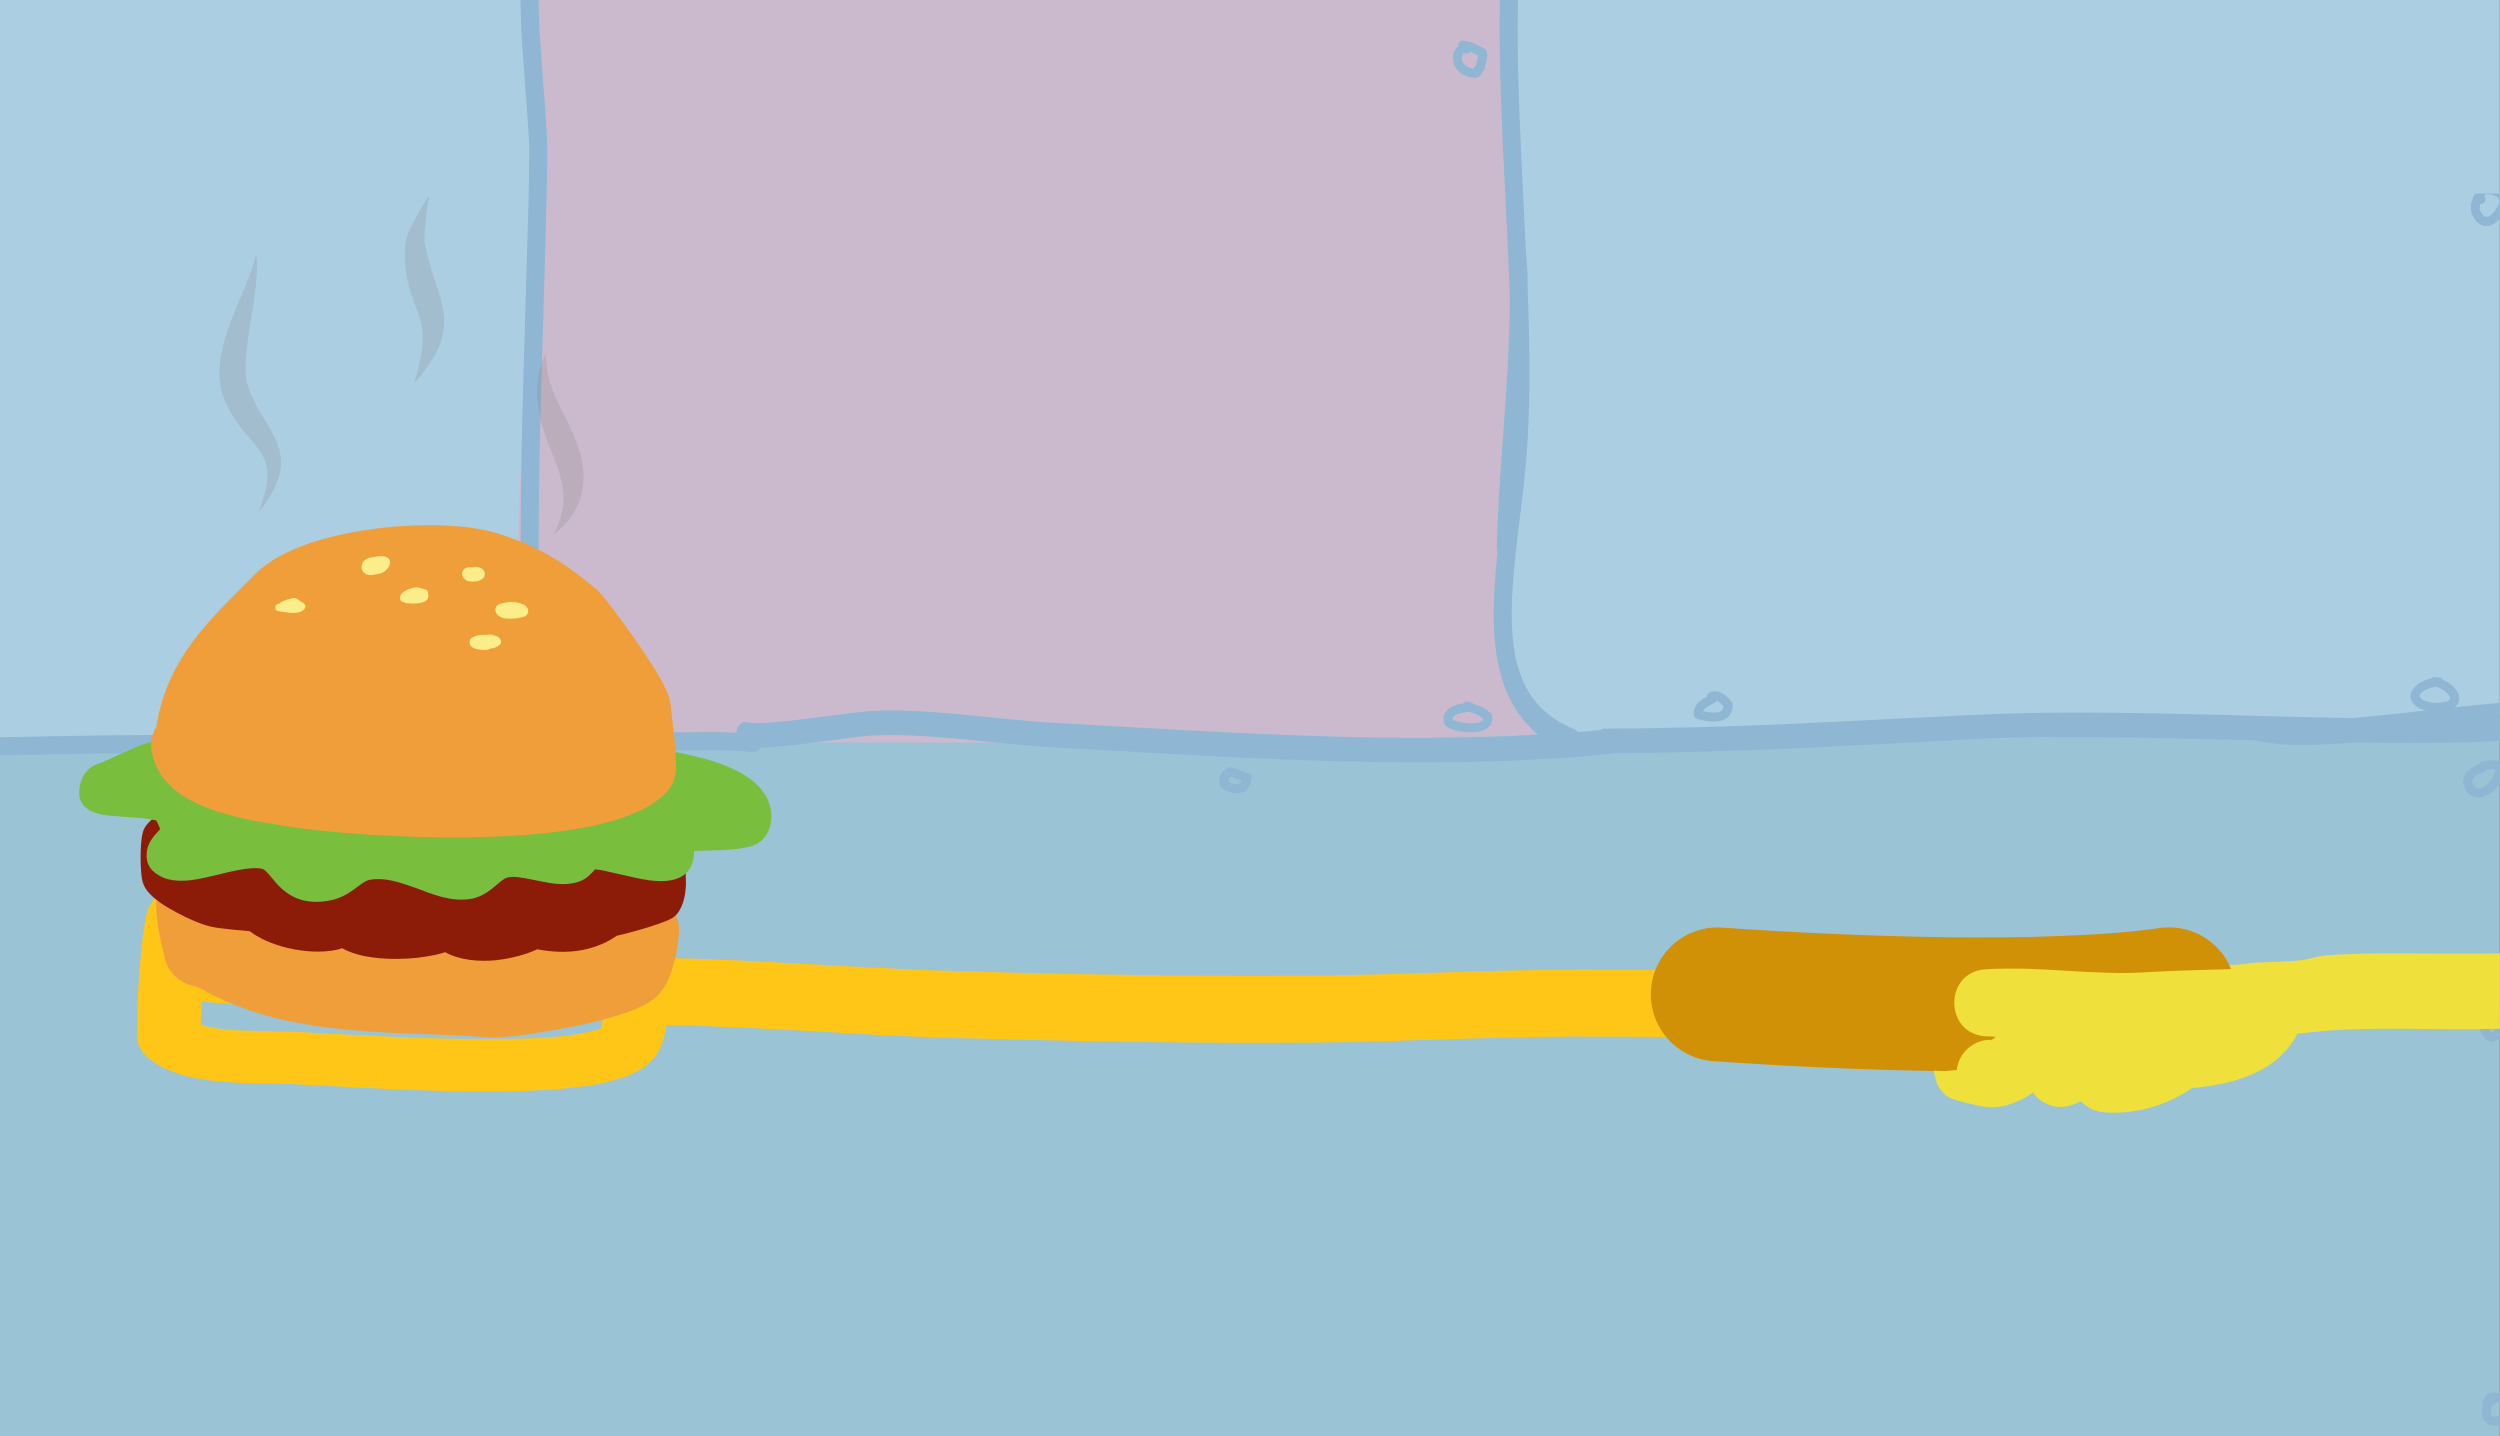 <?xml version="1.0" standalone="no"?>
<!DOCTYPE svg PUBLIC "-//W3C//DTD SVG 1.1//EN" "http://www.w3.org/Graphics/SVG/1.1/DTD/svg11.dtd">
<!--Generator: Xara Designer (www.xara.com), SVG filter version: 6.7.0.0-->
<svg fill="none" fill-rule="evenodd" stroke="black" stroke-width="0.501" stroke-linejoin="bevel" stroke-miterlimit="10" font-family="Times New Roman" font-size="16" style="font-variant-ligatures:none" xmlns:xlink="http://www.w3.org/1999/xlink" xmlns="http://www.w3.org/2000/svg" version="1.1" overflow="visible" width="1120.06pt" height="643.535pt" viewBox="17435.2 -27853.9 1120.06 643.535">
 <rect x="17435.2" y="-27853.9" width="1120.06" height="643.535" fill="#333333" stroke="none"/>
 <defs>
  <style type="text/css">@import url('https://themes.googleusercontent.com/fonts/css?family=Open Sans:400,600');</style>
 </defs>
 <g id="background" transform="scale(1 -1)"/>
 <g id="public" transform="scale(1 -1)"/>
 <g id="design" transform="scale(1 -1)"/>
 <g id="female" transform="scale(1 -1)"/>
 <g id="male" transform="scale(1 -1)">
  <g id="Group">
   <path d="M 18000.1,27222.9 C 18000.3,27228.1 18002,27233 18005.1,27237.4 L 18008.8,27241.6 L 18004.9,27243 C 17993.7,27248.2 17985.3,27255.9 17982,27265.2 C 17957.6,27334.2 17969.7,27421.4 17953.7,27490.9 C 17948.2,27514.8 17978.6,27535.9 18015.6,27533.6 C 18164.7,27524.7 18335.5,27533.9 18493.8,27533.8 C 18514.4,27533.8 18534.8,27533.8 18555.2,27533.7 L 18555.2,27210.4 L 18002.9,27210.4 C 18000.9,27214.3 17999.9,27218.5 18000.1,27222.9 Z" stroke="none" stroke-linejoin="miter" fill="#9ac3d6" marker-start="none" marker-end="none"/>
   <path d="M 17697.6,27512.9 C 17682.2,27513 17669.4,27524.9 17668,27540.3 C 17658.2,27644.2 17680.8,27750.1 17667,27853.9 L 18200.4,27853.9 C 18203.2,27828.6 18201.5,27779.1 18201.2,27767.2 C 18200.7,27744.3 18197.3,27693.8 18195.2,27646.4 C 18194.9,27640.6 18194.7,27634.8 18194.5,27629.2 C 18189.7,27628.9 18185,27627.6 18180.6,27625.4 L 18179,27624.6 L 18178.6,27624.5 C 18172,27622.1 18166,27617.8 18161,27612.1 L 18159.1,27610 C 18149.4,27604.3 18141.1,27594.2 18135.9,27580.5 C 18129.4,27563 18129.3,27543.3 18134.6,27526.5 C 18133.8,27526.4 18133.1,27526.2 18132.5,27526.1 C 18124,27524.5 18110.6,27524.1 18102,27523.9 C 18094.5,27523.8 18087.6,27523.8 18084.2,27523.8 L 18083.1,27523.8 L 18047,27520.8 C 18034.4,27519.8 18021.6,27518.9 18008.8,27518.4 C 17904.6,27513.7 17801.3,27512.1 17697.6,27512.9 Z" stroke="none" stroke-linejoin="miter" fill="#cbbacd" marker-start="none" marker-end="none"/>
   <path d="M 17613.2,27524.7 L 17611.5,27529 L 17608.8,27528.2 C 17607.7,27527.9 17606.7,27527.7 17605.9,27527.6 C 17597.4,27526 17584,27525.6 17575.4,27525.4 C 17567.9,27525.3 17561,27525.3 17557.6,27525.3 L 17556.5,27525.3 L 17520.4,27522.3 C 17507.8,27521.3 17495,27520.4 17482.2,27519.9 C 17466.5,27519.2 17450.8,27518.5 17435.2,27518 L 17435.2,27518.1 L 17435.2,27853.9 L 17673.8,27853.9 C 17676.6,27828.6 17674.9,27779.6 17674.6,27767.8 C 17674.1,27744.9 17670.7,27694.6 17668.6,27647.4 C 17667.5,27623.6 17666.8,27600.6 17666.8,27581.8 C 17666.8,27560.4 17667.9,27549.6 17668.7,27546.8 C 17673.2,27530.6 17663.9,27514 17647.9,27509.5 C 17634,27505.6 17619.5,27512.3 17613.2,27524.7 Z" stroke="none" stroke-linejoin="miter" fill="#abcee3" marker-start="none" marker-end="none"/>
   <path d="M 17669.8,27582.2 C 17669.2,27586.5 17668.8,27592.3 17668.7,27598.8 C 17668.5,27605.4 17668.4,27613.3 17668.5,27622 C 17668.6,27639.4 17669,27660.4 17669.6,27681.6 C 17670.2,27702.8 17670.9,27724.5 17671.4,27743.1 C 17672,27761.8 17672.3,27777.3 17672.3,27786.5 C 17672.3,27790.4 17671.9,27796.2 17671.4,27803.4 C 17670.9,27810.5 17670.2,27818.4 17669.7,27826.3 C 17669.1,27834.1 17668.6,27842.2 17668.5,27849.4 C 17668.4,27850.9 17668.4,27852.4 17668.4,27853.9 L 17676.5,27853.9 C 17676.5,27852.7 17676.5,27851.4 17676.6,27850.1 C 17676.7,27843.8 17677.1,27836.5 17677.7,27828.7 C 17678.2,27821 17678.9,27813.1 17679.4,27805.9 C 17679.9,27798.9 17680.4,27792 17680.4,27786.6 C 17680.4,27776.7 17680,27760.6 17679.5,27742.1 C 17679,27723.3 17678.3,27701.9 17677.7,27680.6 C 17677.1,27659.5 17676.7,27638.8 17676.6,27621.8 C 17676.5,27613.3 17676.6,27605.8 17676.7,27599.7 C 17676.8,27596.7 17676.9,27594 17677.1,27591.8 C 17677.2,27589.6 17677.4,27588 17677.5,27586.9 C 17678.2,27582.4 17676.9,27577.8 17674.8,27576.5 C 17672.6,27575.2 17670.4,27577.7 17669.8,27582.2 Z" stroke="none" stroke-linejoin="miter" fill="#8fb7d3" marker-start="none" marker-end="none"/>
   <path d="M 17435.2,27210.4 L 17435.2,27519.9 C 17493,27520.8 17550.7,27521.6 17607,27521.6 C 17768.8,27521.5 17926.2,27520.9 18087.5,27520.9 C 18123,27520.9 18151.9,27505.2 18152.6,27485.5 C 18155.4,27407.1 18181,27297.3 18173.4,27217.4 C 18173.2,27214.9 18172.5,27212.6 18171.5,27210.4 L 17435.2,27210.4 Z" stroke="none" stroke-linejoin="miter" fill="#9ac3d6" marker-start="none" marker-end="none"/>
   <path d="M 18139.8,27521.7 C 18124.5,27521.8 18111.7,27533.3 18110.2,27548.3 C 18100.4,27649.6 18123.1,27752.7 18109.1,27853.9 L 18555.2,27853.9 L 18555.2,27532.8 L 18555.2,27532.7 C 18551.2,27532.6 18547.4,27532.5 18544.2,27532.4 C 18536.8,27532.3 18529.8,27532.3 18526.5,27532.3 L 18525.3,27532.3 L 18489.2,27529.4 C 18476.6,27528.4 18463.8,27527.6 18451,27527 C 18346.8,27522.4 18243.6,27520.9 18139.8,27521.7 Z" stroke="none" stroke-linejoin="miter" fill="#abcee3" marker-start="none" marker-end="none"/>
   <path d="M 18087.6,27526.6 C 18085.8,27527.1 18083.9,27527.8 18082.8,27528.8 C 18082.8,27528.9 18082.7,27529 18082.6,27529.1 C 18082.4,27529.3 18082.2,27529.6 18082.2,27529.9 C 18081.7,27531.8 18081.9,27533.5 18082.8,27534.9 C 18083.7,27536.2 18085,27537 18086.3,27537.6 C 18087.6,27538.1 18089,27538.4 18090.2,27538.6 L 18090.9,27538.8 L 18090.9,27538.8 C 18091.5,27539.6 18092.5,27539.9 18093.4,27539.4 L 18094,27539.2 L 18094.2,27539.1 C 18094.5,27539.1 18094.7,27539 18094.9,27538.8 L 18095.9,27538.4 C 18096.6,27538.2 18097.3,27537.9 18098.1,27537.6 C 18099.7,27537 18101.3,27536 18103.3,27534.1 C 18103.6,27533.8 18103.8,27533.3 18103.8,27532.8 C 18104.1,27530.1 18102.7,27528.1 18100.7,27527.1 C 18098.8,27526.1 18096.4,27525.8 18094.2,27525.8 C 18091.9,27525.8 18089.6,27526.1 18087.6,27526.6 Z M 18098.7,27530.6 C 18099.2,27530.9 18099.6,27531.2 18099.7,27531.6 L 18099.8,27531.8 L 18099.3,27532.2 C 18098.3,27533.1 18097.4,27533.5 18096.6,27533.9 C 18095.7,27534.2 18094.8,27534.5 18093.8,27534.9 L 18093.3,27535.1 L 18092.6,27534.9 C 18092,27534.9 18091.5,27534.8 18090.9,27534.7 C 18089.8,27534.5 18088.7,27534.2 18087.8,27533.8 C 18086.9,27533.4 18086.4,27533 18086.2,27532.7 C 18086,27532.4 18085.9,27532.1 18086,27531.6 L 18086,27531.5 L 18086.2,27531.4 C 18086.3,27531.4 18086.4,27531.3 18086.6,27531.2 C 18087.1,27531 18087.8,27530.8 18088.6,27530.6 C 18090.3,27530.1 18092.3,27529.8 18094.2,27529.8 C 18096.2,27529.8 18097.8,27530.1 18098.7,27530.6 Z" stroke="none" stroke-linejoin="miter" fill="#8fb7d3" marker-start="none" marker-end="none"/>
   <path d="M 18086.2,27827.1 C 18086,27829 18086.4,27830.9 18087.6,27832.3 C 18087.7,27832.5 18087.9,27832.7 18088.1,27832.8 L 18088.6,27833.2 L 18088.6,27833.4 C 18088.6,27833.5 18088.5,27833.7 18088.6,27833.8 C 18088.6,27834.9 18089.6,27835.8 18090.7,27835.7 C 18094.6,27835.5 18097.5,27833.4 18100.3,27832.1 C 18100.9,27831.8 18101.3,27831.2 18101.4,27830.5 C 18101.6,27829.2 18101.4,27827.7 18101.1,27826.4 C 18100.8,27825 18100.4,27823.7 18100.2,27822.8 C 18100,27822.3 18099.7,27821.9 18099.3,27821.6 L 18099.2,27821.6 L 18099.2,27821.5 C 18099.1,27821.5 18099.1,27821.4 18099,27821.2 C 18098.9,27821.1 18098.9,27821 18098.8,27820.8 C 18098.7,27820.6 18098.6,27820.4 18098.5,27820.2 C 18098.3,27820 18097.9,27819.5 18097.2,27819.2 C 18096.9,27819.1 18096.6,27819 18096.3,27819 C 18089.8,27819.3 18086.6,27823.1 18086.2,27827.1 Z M 18095.4,27823.2 L 18095.5,27823.3 C 18095.6,27823.6 18095.8,27823.9 18096.1,27824.2 C 18096.2,27824.3 18096.3,27824.4 18096.4,27824.5 L 18096.5,27824.6 L 18096.5,27824.7 C 18096.7,27825.4 18097,27826.3 18097.1,27827.2 C 18097.3,27827.8 18097.4,27828.4 18097.4,27828.9 L 18097.4,27829 L 18096.4,27829.5 C 18095.8,27829.9 18095.1,27830.2 18094.4,27830.5 L 18094,27830.7 L 18093.9,27830.6 C 18093.4,27830 18092.6,27829.7 18091.8,27830 C 18091.2,27830.2 18090.9,27830 18090.7,27829.7 C 18090.4,27829.3 18090.1,27828.5 18090.2,27827.5 C 18090.3,27825.9 18091.5,27823.9 18094.9,27823.2 L 18095.4,27823.2 Z" stroke="none" stroke-linejoin="miter" fill="#8fb7d3" marker-start="none" marker-end="none"/>
   <path d="M 18195.4,27531.9 C 18194.5,27532.2 18194,27533.1 18194,27534 C 18194.1,27536.9 18195.4,27538.7 18197.1,27540 C 18197.8,27540.6 18198.6,27541.1 18199.4,27541.5 L 18199.9,27541.7 L 18199.9,27541.9 C 18199.9,27542.5 18200.2,27542.9 18200.7,27543.3 C 18201.8,27544.1 18203,27544.3 18204.2,27544.2 C 18205.3,27544 18206.3,27543.6 18207.2,27543 C 18208.9,27542 18210.3,27540.4 18211.1,27539.3 C 18211.4,27538.9 18211.6,27538.5 18211.5,27538 C 18211.5,27535.7 18210.7,27533.9 18209.3,27532.6 C 18208,27531.4 18206.3,27530.9 18204.6,27530.7 C 18201.4,27530.3 18197.7,27531.2 18195.4,27531.9 Z M 18206.6,27535.6 C 18206.9,27535.9 18207.3,27536.4 18207.4,27537.2 L 18207.4,27537.4 L 18207.3,27537.5 C 18206.7,27538.3 18205.8,27539.1 18205,27539.6 C 18204.9,27539.7 18204.7,27539.8 18204.6,27539.8 L 18204.4,27539.9 C 18204.3,27539.7 18204.1,27539.5 18203.8,27539.3 C 18202.2,27538.3 18200.6,27537.7 18199.5,27536.8 C 18199,27536.4 18198.6,27536 18198.4,27535.3 C 18200.2,27534.8 18202.4,27534.5 18204.1,27534.7 C 18205.3,27534.8 18206.1,27535.2 18206.6,27535.6 Z M 18198.4,27535.3 C 18198,27535.4 18197.8,27535.4 18197.5,27535.5 L 18198.3,27535.3 C 18198.3,27535.3 18198.3,27535.3 18198.4,27535.3 Z" stroke="none" stroke-linejoin="miter" fill="#8fb7d3" marker-start="none" marker-end="none"/>
   <path d="M 18515.7,27539.8 C 18514.8,27541.6 18515.1,27543.4 18516,27544.8 C 18516.8,27546.1 18518.1,27547.2 18519.4,27548 C 18520.7,27548.7 18522.3,27549.4 18523.8,27549.8 L 18524.6,27550 L 18524.7,27550.1 C 18525.2,27550.5 18525.9,27550.7 18526.6,27550.5 L 18527.2,27550.3 L 18528.1,27550.3 C 18528.6,27550.2 18529.1,27549.9 18529.4,27549.5 L 18529.5,27549.5 C 18531.2,27548.7 18532.9,27547.7 18534.2,27546.4 C 18535.5,27545.2 18536.4,27543.9 18536.8,27542.6 C 18537.2,27541.2 18537.1,27539.8 18536.4,27538.6 C 18535.2,27536.5 18532.5,27535.5 18530.1,27535.2 C 18525.4,27534.4 18517.9,27535.4 18515.7,27539.8 Z M 18529.4,27539.2 C 18531.6,27539.5 18532.7,27540.2 18532.9,27540.7 C 18533,27540.8 18533.1,27541 18532.9,27541.3 C 18532.8,27541.8 18532.4,27542.5 18531.4,27543.5 C 18530.3,27544.6 18528.7,27545.5 18527.1,27546.1 L 18526.7,27546.2 L 18526.5,27546.2 C 18526,27546.2 18525.5,27546.1 18524.9,27545.9 C 18523.7,27545.6 18522.5,27545.1 18521.5,27544.5 C 18520.4,27543.9 18519.7,27543.2 18519.4,27542.7 C 18519.1,27542.2 18519.1,27542 18519.3,27541.7 C 18519.7,27540.9 18520.9,27540 18523,27539.5 C 18525,27538.9 18527.4,27538.8 18529.4,27539.2 Z" stroke="none" stroke-linejoin="miter" fill="#8fb7d3" marker-start="none" marker-end="none"/>
   <path d="M 18544.6,27754.8 C 18543.2,27756.4 18542.2,27758.6 18542.2,27760.6 C 18542.1,27761.5 18542.2,27763.3 18543.1,27764.7 C 18543,27765.2 18543.1,27765.7 18543.4,27766.1 C 18543.7,27766.4 18543.9,27766.8 18544.2,27767.2 L 18555.2,27767.2 L 18555.2,27755.9 C 18553.9,27754.5 18552.4,27753.4 18551,27752.9 C 18548.4,27752 18546,27753.3 18544.6,27754.8 Z M 18552.7,27759.1 C 18553.7,27760.3 18554.5,27761.7 18554.8,27762.9 C 18555,27764.1 18554.8,27764.9 18554.1,27765.5 C 18553.4,27766.1 18551.9,27766.8 18549,27767 C 18548.8,27766.9 18548.7,27766.7 18548.5,27766.4 C 18548.4,27766.3 18548.3,27766.1 18548.2,27766 C 18548.6,27765.5 18548.8,27765 18548.7,27764.3 C 18548.6,27763.2 18547.6,27762.4 18546.5,27762.5 L 18546.4,27762.5 C 18546.4,27762.4 18546.3,27762.2 18546.3,27762 C 18546.2,27761.6 18546.2,27761.1 18546.2,27760.7 C 18546.2,27759.8 18546.7,27758.5 18547.6,27757.6 C 18548.4,27756.7 18549.1,27756.5 18549.6,27756.7 C 18550.4,27757 18551.6,27757.8 18552.7,27759.1 Z" stroke="none" stroke-linejoin="miter" fill="#8fb7d3" marker-start="none" marker-end="none"/>
   <path d="M 17435.2,27515.5 L 17435.2,27523.6 C 17464.3,27524.2 17493.5,27524.7 17523,27524.7 C 17525.3,27524.7 17527.1,27522.9 17527.1,27520.7 C 17527.1,27518.4 17525.3,27516.6 17523.1,27516.6 C 17493.5,27516.6 17464.3,27516.1 17435.2,27515.5 Z" stroke="none" stroke-linejoin="miter" fill="#8fb7d3" marker-start="none" marker-end="none"/>
   <path d="M 18032.3,27512.9 C 17990.3,27514.1 17948.1,27516.8 17908.1,27519 C 17882,27520.4 17849.7,27525.8 17825,27524.3 C 17819.5,27523.9 17807.4,27522.1 17795.9,27520.7 C 17790.1,27520 17784.3,27519.4 17779.5,27519.1 C 17777.1,27518.9 17774.9,27518.9 17773.1,27518.9 C 17771.3,27519 17769.5,27519.1 17768.2,27519.5 C 17766,27520.2 17764.6,27523.1 17765.1,27526.1 C 17765.6,27529.1 17767.8,27530.9 17769.9,27530.3 C 17770.4,27530.1 17771.5,27530 17773.2,27529.9 C 17774.8,27529.9 17776.8,27529.9 17779.1,27530.1 C 17783.8,27530.4 17789.4,27531 17795.2,27531.7 C 17806.8,27533.1 17818.9,27534.9 17824.7,27535.3 C 17850,27536.9 17882.5,27531.4 17908.4,27530 C 17948.5,27527.8 17990.6,27525.1 18032.4,27523.9 C 18063.5,27523 18094.5,27523 18124.4,27524.7 C 18109.5,27536.8 18104.7,27555.6 18104.4,27576.8 C 18104.3,27586.3 18105.1,27596.4 18106.1,27606.6 C 18105.9,27607.3 18105.8,27608.1 18105.8,27609 C 18106.1,27626.7 18108.2,27651.6 18109.8,27675.7 C 18110.6,27687.8 18111.2,27699.7 18111.5,27710.5 C 18111.6,27714.1 18111.6,27717.5 18111.6,27720.8 C 18110.2,27765.6 18106.3,27810.5 18107.2,27853.9 L 18115.3,27853.9 C 18114.5,27818.3 18117.1,27781 18118.9,27739.8 L 18119,27739.6 C 18119.5,27734.2 18119.7,27727.9 18119.7,27721.1 C 18120.6,27699.6 18120.8,27678.1 18119.6,27656.5 C 18118.1,27629.5 18112.2,27601 18112.5,27577 C 18112.8,27554.3 18118.6,27536.2 18140.4,27527.3 C 18141.1,27527 18141.7,27526.5 18142.1,27525.9 C 18145.5,27526.2 18148.9,27526.5 18152.2,27526.8 C 18152.8,27527.3 18153.5,27527.5 18154.2,27527.5 C 18210.5,27527.5 18263.9,27531 18319.1,27533.6 C 18374.1,27536.3 18432.9,27533.1 18489.1,27532.2 C 18495.1,27532.7 18501.2,27533.3 18507.4,27534 C 18524,27535.7 18540.7,27537.8 18555.2,27539 L 18555.2,27522 C 18554,27521.9 18552.9,27521.9 18551.7,27521.8 C 18539.3,27521.1 18526.9,27521 18517,27521 C 18507.8,27521 18498.6,27521.1 18489.3,27521.2 C 18484.1,27520.8 18479,27520.5 18474.1,27520.3 C 18463.6,27519.9 18454.1,27520.3 18446.7,27521.9 C 18446.4,27522 18446.2,27522.1 18445.9,27522.2 C 18403.3,27523.3 18360.3,27524.6 18319.4,27522.7 C 18265.2,27520 18212.4,27516.6 18157,27516.5 C 18156.6,27516.3 18156.2,27516.2 18155.8,27516.1 C 18116.1,27512.1 18074.2,27511.7 18032.3,27512.9 Z" stroke="none" stroke-linejoin="miter" fill="#8fb7d3" marker-start="none" marker-end="none"/>
   <path d="M 17501.2,27493.7 C 17498.3,27495 17496.1,27497.9 17494.9,27500.8 C 17493.8,27503.7 17493.3,27507.2 17494.7,27509.8 C 17495.4,27511.2 17496.6,27512.3 17498.4,27512.8 C 17500,27513.2 17501.9,27513.1 17504.1,27512.4 C 17505.1,27512.1 17505.7,27510.9 17505.4,27509.9 C 17505.1,27508.8 17503.9,27508.2 17502.9,27508.5 C 17501.2,27509 17500.1,27509 17499.4,27508.9 C 17498.8,27508.7 17498.5,27508.4 17498.2,27507.9 C 17497.7,27506.8 17497.7,27504.7 17498.7,27502.4 C 17499.6,27500 17501.2,27498.1 17502.9,27497.4 C 17504.3,27496.8 17506.1,27496.8 17508.3,27499.1 C 17509.1,27499.9 17510.4,27499.9 17511.2,27499.2 C 17512,27498.4 17512,27497.1 17511.2,27496.3 C 17508,27492.9 17504.4,27492.3 17501.2,27493.7 Z" stroke="none" stroke-linejoin="miter" fill="#8fb7d3" marker-start="none" marker-end="none"/>
   <path d="M 17983.8,27499.9 C 17983.6,27500 17983.4,27500.1 17983.2,27500.3 C 17983,27500.4 17982.8,27500.6 17982.6,27500.8 C 17981.1,27502.4 17981.2,27504.6 17981.8,27506.3 C 17982.3,27507.4 17983.2,27508.6 17984.4,27509.2 L 17984.6,27509.3 L 17984.6,27509.4 C 17985.1,27509.9 17985.7,27510.2 17986.4,27510.1 C 17987.7,27509.9 17989.4,27509.4 17990.8,27508.8 C 17992.2,27508.3 17993.7,27507.7 17994.7,27507.3 C 17995.5,27507 17996.1,27506.1 17995.9,27505.1 C 17995.7,27503.5 17995.2,27502.2 17994.5,27501.1 C 17993.7,27499.9 17992.6,27499.2 17991.4,27498.8 C 17989,27498 17986.3,27498.8 17983.8,27499.9 Z M 17990.2,27502.6 C 17990.5,27502.8 17990.9,27503 17991.2,27503.4 C 17991.3,27503.5 17991.4,27503.7 17991.5,27504 L 17991.6,27504.2 L 17991.4,27504.2 C 17990.8,27504.5 17990.1,27504.8 17989.4,27505 C 17988.6,27505.3 17988,27505.5 17987.4,27505.7 L 17987,27505.8 C 17986.9,27505.8 17986.7,27505.7 17986.6,27505.7 C 17986.3,27505.7 17985.9,27505.4 17985.6,27504.8 C 17985.4,27504.2 17985.5,27503.7 17985.5,27503.6 C 17987.7,27502.5 17989.3,27502.4 17990.2,27502.6 Z" stroke="none" stroke-linejoin="miter" fill="#8fb7d3" marker-start="none" marker-end="none"/>
   <path d="M 18539.7,27500.3 C 18538,27503.2 18538.7,27506 18540.4,27508 C 18541.8,27509.5 18543.8,27510.7 18545.6,27511.4 C 18545.7,27511.6 18545.9,27511.8 18546.1,27511.9 C 18546.4,27512.2 18546.8,27512.4 18547.1,27512.6 C 18547.4,27512.7 18547.6,27512.7 18547.8,27512.8 C 18548,27512.8 18548.2,27512.9 18548.4,27512.9 C 18548.6,27512.9 18548.7,27512.9 18548.8,27513 L 18548.9,27513 C 18549.3,27513.2 18549.7,27513.3 18550.2,27513.2 C 18551.7,27513.5 18553.1,27513.4 18554.3,27513 C 18554.6,27512.9 18554.9,27512.7 18555.2,27512.5 L 18555.2,27503 C 18555,27502.7 18554.9,27502.5 18554.7,27502.2 C 18553,27500 18550.6,27497.8 18547.9,27496.9 C 18544.9,27496 18541.8,27496.8 18539.7,27500.3 Z M 18546.7,27500.8 C 18548.2,27501.3 18550.1,27502.8 18551.4,27504.6 C 18552.8,27506.6 18553.3,27508.3 18553.1,27508.9 C 18553.1,27509.1 18553.1,27509.1 18552.9,27509.2 C 18552.5,27509.3 18551.7,27509.4 18550.2,27509.1 C 18550.1,27509.1 18550,27509 18549.9,27509 C 18549.7,27509 18549.6,27509 18549.5,27509 C 18549.3,27508.9 18549.2,27508.9 18549,27508.9 C 18549,27508.9 18548.9,27508.9 18548.9,27508.9 C 18548.6,27508.4 18548.2,27508 18547.6,27507.8 C 18546,27507.3 18544.4,27506.4 18543.5,27505.3 C 18542.7,27504.4 18542.5,27503.6 18543.2,27502.3 C 18544.2,27500.6 18545.4,27500.4 18546.7,27500.8 Z" stroke="none" stroke-linejoin="miter" fill="#8fb7d3" marker-start="none" marker-end="none"/>
   <path d="M 18550,27387.7 C 18549,27388.2 18548.1,27389 18547.4,27390 C 18546.4,27391.2 18546.2,27392.6 18546.3,27393.9 C 18546.4,27395.2 18546.9,27396.4 18547.4,27397.4 C 18548.1,27398.8 18548.9,27400 18549.7,27401 L 18550.1,27401.4 L 18550.1,27401.5 C 18550.1,27401.6 18550.2,27401.8 18550.3,27401.9 C 18550.6,27402.4 18551.1,27402.8 18551.5,27403 C 18552.5,27403.6 18553.8,27403.7 18554.7,27403.7 C 18554.9,27403.7 18555.1,27403.7 18555.2,27403.7 L 18555.2,27389 C 18554.7,27388.4 18554,27387.9 18553.3,27387.6 C 18552.2,27387.2 18551.1,27387.2 18550,27387.7 Z M 18552.4,27392 C 18552.8,27392.3 18553.1,27392.9 18553.4,27393.5 C 18554,27394.9 18554.5,27396.5 18554.8,27398 C 18555,27398.6 18555,27399.1 18555.1,27399.6 L 18555.1,27399.7 L 18554.9,27399.7 C 18554.4,27399.7 18554.1,27399.6 18553.9,27399.6 L 18553.8,27399.6 L 18553.7,27399.5 C 18552.8,27398.5 18551.7,27397.1 18551,27395.6 C 18550.6,27394.8 18550.4,27394.1 18550.3,27393.5 C 18550.3,27393 18550.4,27392.7 18550.6,27392.4 C 18551.1,27391.7 18551.5,27391.5 18551.7,27391.4 C 18551.8,27391.4 18551.8,27391.4 18551.8,27391.4 C 18551.9,27391.4 18552.1,27391.6 18552.4,27392 Z" stroke="none" stroke-linejoin="miter" fill="#8fb7d3" marker-start="none" marker-end="none"/>
   <path d="M 18549.8,27216 C 18548.1,27217 18547.1,27218.7 18547.1,27221 C 18547.1,27221.8 18547.2,27222.7 18547.3,27223.5 C 18547.4,27224.4 18547.4,27225 18547.4,27225.4 L 18547.4,27225.5 C 18547.4,27226.5 18548.1,27227.1 18548.4,27227.3 C 18548.4,27227.3 18548.5,27227.4 18548.6,27227.4 L 18548.6,27227.4 L 18548.6,27227.6 C 18548.6,27228.3 18549.1,27229.1 18549.8,27229.4 C 18551.9,27230.3 18553.7,27230.2 18555.2,27229.6 L 18555.2,27225 L 18555.2,27225 C 18555,27225.2 18554.8,27225.3 18554.6,27225.5 C 18554.3,27225.6 18554.1,27225.7 18553.8,27225.8 L 18553.5,27225.9 L 18553.5,27225.9 C 18553.4,27224.9 18552.6,27224.5 18552.5,27224.4 C 18552.2,27224.2 18552,27224.1 18551.8,27224.1 L 18551.4,27224 L 18551.3,27223.1 C 18551.2,27222.3 18551.2,27221.6 18551.2,27220.9 C 18551.1,27220.1 18551.5,27219.7 18551.8,27219.5 C 18552.3,27219.2 18553.1,27219.1 18554,27219.3 C 18554.4,27219.4 18554.8,27219.6 18555.2,27219.8 L 18555.2,27215.5 C 18555.2,27215.4 18555.1,27215.4 18555,27215.4 C 18553.3,27215 18551.4,27215.1 18549.8,27216 Z" stroke="none" stroke-linejoin="miter" fill="#8fb7d3" marker-start="none" marker-end="none"/>
   <path d="M 17761.2,27517.7 C 17757,27517.9 17752.5,27517.9 17747.9,27517.8 C 17743.3,27517.8 17738.7,27517.7 17734.3,27517.7 C 17730,27517.6 17726,27517.5 17722.5,27517.5 C 17720.3,27517.5 17718.5,27519.3 17718.5,27521.6 C 17718.5,27523.8 17720.3,27525.6 17722.5,27525.6 C 17725.9,27525.6 17729.8,27525.7 17734.2,27525.8 C 17738.5,27525.8 17743.2,27525.9 17747.9,27525.9 C 17752.5,27526 17757.2,27526 17761.4,27525.8 C 17765.7,27525.7 17769.6,27525.4 17772.9,27525 C 17775.1,27524.7 17776.7,27522.6 17776.4,27520.4 C 17776.1,27518.2 17774,27516.6 17771.8,27517 C 17768.9,27517.3 17765.3,27517.6 17761.2,27517.7 Z" stroke="none" stroke-linejoin="miter" fill="#8fb7d3" marker-start="none" marker-end="none"/>
   <g id="Group_1">
    <path d="M 18380.4,27380.7 C 18380.4,27390.1 18387.2,27398.1 18395.4,27398.7 C 18399.6,27399 18404.4,27399.1 18409.3,27399.5 L 18415.2,27399.9 L 18414.5,27401.1 C 18412.7,27404.5 18411.5,27408.7 18411.7,27413.8 C 18411.7,27416.3 18412.3,27418.4 18412.6,27419.4 C 18412.7,27419.7 18412.8,27420 18412.9,27420.2 C 18418.8,27420.4 18424.4,27420.9 18429.8,27421.5 C 18432.1,27421.5 18434.4,27421.5 18436.7,27421.7 C 18439.3,27421.8 18442,27422.1 18444.9,27422.6 C 18444.7,27422.6 18444.8,27422.6 18444.9,27422.6 C 18447,27422.7 18452.1,27422.8 18457.2,27423.1 C 18459.7,27423.2 18462.2,27423.3 18464.4,27423.5 C 18465.5,27423.6 18466.5,27423.8 18467.5,27423.9 C 18468.3,27424 18469.3,27424.2 18470.1,27424.4 L 18470.5,27424.5 L 18470.6,27424.5 C 18470.7,27424.6 18470.9,27424.6 18471.2,27424.7 C 18471.7,27424.8 18472.2,27424.9 18472.8,27425.1 C 18473.8,27425.3 18475,27425.5 18476.4,27425.8 C 18503.4,27427.8 18530.3,27426 18555.2,27426.8 L 18555.2,27393 C 18527.5,27392.1 18499,27394.3 18471.6,27391.6 L 18464.5,27390.8 L 18463.8,27389.4 C 18463.2,27388.5 18462.6,27387.5 18462,27386.6 C 18457.1,27379.6 18450.6,27375.4 18444.7,27372.8 C 18438.8,27370.1 18432.5,27368.6 18426.6,27367.6 C 18415.2,27365.7 18403.3,27365.5 18395.4,27364.9 C 18387.2,27364.4 18380.4,27371.4 18380.4,27380.7 Z" stroke="none" stroke-linejoin="miter" fill="#efe03b" marker-start="none" marker-end="none"/>
    <path d="M 18303.9,27381.3 C 18283.8,27381.7 18263.3,27382.3 18245.3,27382.7 C 18236.3,27382.9 18228,27383 18220.6,27383.1 C 18213.2,27383.1 18206.9,27383 18202,27382.8 C 18195.3,27382.5 18189.2,27385 18184.7,27389.3 C 18170.9,27389.4 18157.2,27389.5 18143.3,27389.5 C 18103.8,27389.5 18062.9,27387.1 18022.5,27386.8 C 17969.3,27386.4 17914.4,27387.4 17861.2,27388.9 C 17811.5,27390.4 17764.8,27394.9 17715.2,27394.9 C 17706.9,27394.9 17700.2,27401.6 17700.2,27409.9 C 17700.2,27418.2 17706.9,27424.9 17715.2,27424.9 C 17765.9,27424.9 17812.9,27420.3 17862.1,27418.9 C 17915,27417.3 17969.6,27416.4 18022.3,27416.8 C 18062.2,27417.1 18103.2,27419.5 18143.3,27419.5 C 18156.1,27419.5 18168.8,27419.4 18181.6,27419.3 C 18185.6,27425.3 18192.3,27429.3 18200,27429.6 C 18206,27429.9 18213.1,27430 18220.9,27429.9 C 18228.6,27429.9 18237.3,27429.7 18246.4,27429.5 C 18264.5,27429.1 18284.8,27428.6 18304.7,27428.2 C 18324.6,27427.9 18343.7,27427.8 18359.7,27428.4 C 18367.8,27428.7 18374.8,27429.2 18380.5,27429.8 C 18383.4,27430.2 18385.9,27430.5 18387.9,27430.9 C 18390,27431.3 18391.5,27431.6 18392.4,27431.9 C 18404.7,27435.7 18417.9,27428.8 18421.7,27416.4 C 18425.5,27404 18418.5,27390.9 18406.2,27387.1 C 18400,27385.2 18392.8,27384 18385.7,27383.3 C 18378.4,27382.4 18370.2,27381.9 18361.5,27381.6 C 18344.1,27380.9 18324,27381 18303.9,27381.3 Z" stroke="none" stroke-linejoin="miter" fill="#ffc517" marker-start="none" marker-end="none"/>
    <path d="M 18306.3,27374 C 18268.6,27374.5 18230.7,27376.5 18202.7,27378.5 C 18186.1,27379.7 18173.7,27394.1 18174.9,27410.6 C 18176.1,27427.1 18190.4,27439.5 18207,27438.3 C 18234.1,27436.4 18270.7,27434.5 18307,27434 C 18325.2,27433.8 18343.1,27433.9 18359.5,27434.6 C 18376.1,27435.2 18390.8,27436.4 18402.7,27438.1 C 18419.1,27440.5 18434.3,27429.1 18436.7,27412.7 C 18439.1,27396.3 18427.7,27381.1 18411.3,27378.7 C 18396.6,27376.6 18379.6,27375.3 18361.9,27374.6 C 18344.1,27373.9 18325.1,27373.8 18306.3,27374 Z" stroke="none" stroke-linejoin="miter" fill="#d19106" marker-start="none" marker-end="none"/>
    <path d="M 18377.3,27355.6 C 18373.4,27356 18370.1,27357.8 18367.6,27360.5 C 18366.1,27359.8 18364.7,27359.3 18363.4,27358.8 C 18356.9,27356.5 18349.8,27359 18346,27364.4 C 18342.9,27362.2 18339.2,27360.2 18335.2,27359 C 18333.3,27358.4 18330.9,27357.9 18328.3,27357.9 C 18327.7,27357.7 18326.9,27357.7 18326.2,27357.8 C 18325.8,27357.8 18325.3,27357.9 18324.8,27358 C 18324.3,27358.1 18323.6,27358.2 18322.9,27358.3 C 18321.5,27358.6 18319.8,27358.9 18318.1,27359.3 C 18316.4,27359.7 18314.6,27360.2 18313,27360.6 C 18312.2,27360.8 18311.4,27361.1 18310.6,27361.3 C 18309.9,27361.6 18309.2,27361.9 18308.4,27362.2 C 18308.1,27362.4 18307.8,27362.6 18307.4,27362.8 C 18307.1,27363.1 18306.6,27363.4 18306.1,27364 C 18305.7,27364.4 18305.4,27364.8 18305.2,27365.2 C 18304.3,27366.1 18303.7,27367 18303.3,27367.9 C 18303,27368.5 18302.9,27369 18302.7,27369.5 C 18302.6,27370 18302.4,27370.5 18302.3,27371.1 C 18302.3,27371.1 18302.3,27371.1 18302.3,27371.1 C 18302.1,27371.6 18302,27372 18302,27372.3 C 18301.9,27372.4 18301.9,27372.5 18301.9,27372.6 C 18301.8,27372.9 18301.7,27373.4 18301.7,27373.7 L 18301.7,27373.7 L 18301.6,27373.8 C 18301.6,27373.8 18301.6,27373.9 18301.6,27373.9 L 18301.6,27374 C 18301.6,27374 18301.6,27374.1 18301.7,27374.1 C 18301.7,27374.2 18301.7,27374.2 18301.8,27374.2 C 18302,27374.1 18302.3,27374.2 18302.6,27374.2 C 18303.2,27374.1 18303.8,27374.1 18304.4,27374.1 C 18304.5,27374.1 18304.5,27374.1 18304.6,27374.1 C 18304.9,27374.1 18305.3,27374.1 18305.7,27374 C 18305.8,27374 18306,27374 18306.3,27374 C 18306.9,27374.1 18307.7,27374.1 18308.4,27374.2 C 18309.2,27374.3 18310,27374.4 18310.6,27374.4 C 18311,27374.4 18311.5,27374.5 18311.9,27374.5 C 18311.9,27374.7 18312,27374.9 18312,27375.2 C 18313.1,27382.4 18319.1,27387.6 18326,27388 L 18327.2,27388 C 18327.3,27388 18327.4,27388.1 18327.6,27388.1 C 18328,27388.4 18328.6,27388.7 18329.1,27389.2 C 18329.2,27389.2 18329.3,27389.3 18329.4,27389.4 C 18327.9,27389.5 18326.3,27389.6 18324.8,27389.6 C 18306.3,27390.7 18306,27418.1 18324.4,27419.6 C 18330.2,27420 18336.3,27420 18342.3,27419.9 C 18348.3,27419.7 18354.6,27419.4 18360.7,27419 C 18366.9,27418.6 18372.8,27418.3 18378.6,27418.1 C 18384.4,27417.9 18389.8,27417.9 18394.6,27418.2 C 18410.5,27419.2 18427,27419.4 18443,27420 L 18444.9,27420.1 L 18447.7,27420.4 C 18460.7,27421.8 18472.7,27423.3 18481.8,27424.7 C 18490,27426 18497.6,27420.3 18498.9,27412.1 C 18499.8,27406 18496.9,27400.2 18491.8,27397 C 18489.5,27394.8 18486.6,27393.3 18483.2,27392.9 C 18472.6,27391.5 18461.6,27390.8 18450.6,27390.3 L 18447,27390.2 L 18443.4,27389.8 C 18439.7,27389.4 18435.9,27389.1 18432.1,27388.8 L 18431.9,27388.7 C 18432.7,27384.5 18431.6,27379.9 18428.5,27376.4 C 18416.3,27362.2 18396.2,27353.8 18377.3,27355.6 Z" stroke="none" stroke-linejoin="miter" fill="#efe03b" marker-start="none" marker-end="none"/>
    <g id="Group_2">
     <path d="M 17639.2,27365 C 17606.5,27365.6 17572.3,27368.2 17560,27368.4 C 17553,27368.5 17541.9,27368.5 17531.7,27369.5 C 17522.3,27370.6 17509,27373 17500.6,27380.8 C 17497.8,27383.4 17497.2,27386.4 17497.2,27386.3 C 17497,27387.1 17496.9,27387.8 17496.8,27388.3 C 17496.2,27393.1 17496.8,27406 17497.5,27416.6 C 17498.2,27426.1 17499.5,27440 17501.1,27445.3 C 17501.3,27445.9 17501.7,27447.3 17502.6,27448.7 C 17517.6,27473 17574.1,27470.5 17609.5,27467.9 C 17653.4,27464.7 17700.5,27457.2 17718.9,27455 C 17724.5,27454.3 17729.2,27451 17730.7,27446.5 C 17732.8,27440.1 17734.6,27427.4 17734.3,27416.9 L 17734,27412.2 L 17734.3,27410.2 C 17734.6,27405.3 17734.9,27391.3 17730.2,27382.8 C 17729.4,27381.4 17728.2,27379.6 17726.4,27378 C 17725.6,27377.2 17724.7,27376.5 17723.9,27375.9 C 17714.8,27369.5 17699.5,27367.2 17686.9,27366.1 C 17672.6,27364.9 17655.8,27364.7 17639.2,27365 Z M 17683.8,27389.4 C 17695.6,27390.5 17701.3,27392 17703.7,27393 L 17704.4,27393.3 C 17704.8,27394.4 17705.2,27396.5 17705.5,27399.5 C 17705.7,27401.3 17705.7,27403.1 17705.8,27404.8 L 17705.8,27405.8 L 17705.1,27407.6 C 17704.7,27409 17704.7,27410.6 17705.1,27412.2 C 17705.7,27414.7 17705.9,27420 17705.4,27426.3 C 17705.2,27427.8 17705.1,27429.3 17704.9,27430.7 L 17704.6,27433.1 L 17701,27433.6 C 17677.8,27436.8 17641.6,27442 17607,27444.5 C 17585.7,27446.1 17566,27446.5 17550.9,27444.9 C 17536.3,27443.4 17530.6,27440.5 17528.7,27438.7 C 17528.4,27437.2 17528,27434.7 17527.5,27431 C 17527.5,27430.2 17527.4,27429.4 17527.3,27428.6 C 17529.3,27428.4 17531.6,27428.2 17534.1,27428 C 17538.9,27427.6 17544.3,27427.2 17549.7,27427 C 17555.2,27426.7 17560.4,27426.6 17564.7,27426.8 C 17566.9,27426.8 17568.6,27427 17570.1,27427.1 C 17570.8,27427.2 17571.3,27427.3 17571.7,27427.4 C 17572,27427.4 17572.2,27427.5 17572.3,27427.5 L 17572.6,27427.6 C 17579.4,27430.4 17587.7,27428.4 17591.5,27422.9 C 17595.4,27417.3 17592.9,27410.1 17586,27407 C 17584.9,27406.4 17583.7,27406 17582.6,27405.6 C 17579.8,27404.8 17576.9,27404.3 17574.3,27403.9 C 17571.5,27403.6 17568.7,27403.4 17565.8,27403.3 C 17560.2,27403.2 17554,27403.3 17548.1,27403.6 C 17542.1,27403.9 17536.2,27404.3 17531.2,27404.7 C 17529.2,27404.9 17527.3,27405 17525.5,27405.2 C 17525.4,27403.2 17525.3,27401.2 17525.3,27399.5 C 17525.2,27398.2 17525.2,27397.1 17525.2,27396.1 L 17525.2,27394.8 L 17525.8,27394.6 C 17527.9,27393.9 17531,27393.3 17535.4,27392.8 C 17543.6,27391.9 17552.2,27392 17560.7,27391.8 C 17574.7,27391.6 17607.4,27389.1 17639.9,27388.5 C 17656,27388.2 17671.4,27388.4 17683.8,27389.4 Z" stroke="none" stroke-linejoin="miter" fill="#ffc517" marker-start="none" marker-end="none"/>
     <g id="Group_3">
      <path d="M 17652.4,27389.3 C 17632.4,27390.7 17611,27390.6 17590.4,27392.6 C 17569.4,27394.6 17547.8,27398.8 17527.9,27409.5 C 17527.2,27409.9 17526,27410.5 17524.8,27411.1 C 17524.1,27411.4 17523.5,27411.7 17523.1,27411.9 L 17522.6,27412 L 17522.4,27412.1 C 17516,27413.2 17510.7,27417.9 17509.1,27424.4 C 17508.5,27426.7 17507.5,27430.7 17506.7,27434.9 C 17506,27438.7 17505.1,27444.2 17505.2,27449 C 17505.2,27449.4 17505.3,27449.9 17505.3,27450.3 C 17506,27459.5 17514,27466.4 17523.1,27465.7 C 17531.2,27465.1 17537.4,27458.9 17538.4,27451.2 L 17538.4,27450.5 L 17540.2,27450 C 17549.9,27447.2 17557.9,27444.5 17566,27442.4 C 17574.7,27440.2 17583.8,27438.6 17596.3,27438.4 C 17640.2,27437.8 17681,27438.2 17716.6,27452.5 C 17727.8,27457.1 17740.1,27448.3 17739.4,27436.2 C 17739.1,27431.5 17737.8,27422 17734.6,27415.1 C 17733.8,27413.2 17731.6,27408.8 17727.1,27405.6 C 17726.2,27405 17725.3,27404.4 17724.5,27404 C 17719.9,27401.4 17713.5,27399.3 17708,27397.8 C 17702,27396.1 17695.1,27394.6 17688.3,27393.3 C 17681.5,27392 17674.6,27390.9 17668.6,27390.1 C 17663,27389.5 17657,27388.9 17652.4,27389.3 Z" stroke="none" stroke-linejoin="miter" fill="#ef9e3a" marker-start="none" marker-end="none"/>
      <path d="M 17634.6,27427.3 C 17633.2,27426.8 17631.7,27426.4 17630.2,27426.1 C 17625.2,27425 17619.6,27424.4 17614,27424.3 C 17608.5,27424.2 17602.8,27424.6 17597.8,27425.7 C 17594.7,27426.4 17591.4,27427.4 17588.5,27429.1 C 17587.8,27428.8 17587,27428.6 17586.2,27428.4 C 17579.7,27427 17571.7,27427.4 17564.5,27429.1 C 17558.4,27430.5 17551.9,27433 17547.1,27436.7 C 17545.2,27436.9 17542.7,27437.1 17540.4,27437.3 C 17536.8,27437.7 17531.9,27438.2 17529.9,27438.7 C 17525.8,27439.6 17519.8,27442.1 17514.5,27445 C 17509.7,27447.5 17503.4,27451.3 17500.6,27455.6 C 17500.4,27455.9 17500.1,27456.3 17499.9,27456.8 C 17499.5,27457.5 17499.3,27458.3 17499.1,27458.8 C 17498.4,27461.5 17498.2,27466.1 17498.2,27469.7 C 17498.2,27473.3 17498.4,27477.9 17499.1,27480.6 C 17499.2,27481.1 17499.5,27482.3 17500.3,27483.5 C 17500.5,27483.7 17500.7,27484 17500.8,27484.2 C 17501.9,27485.6 17504.4,27488 17506.5,27489.9 C 17508.5,27491.9 17511.1,27494.2 17512.5,27495.2 C 17512.6,27495.4 17512.8,27495.5 17513,27495.6 C 17516.1,27497.6 17520.2,27496.7 17522.2,27493.6 C 17523.6,27491.3 17523.5,27488.6 17522.3,27486.5 C 17523.7,27486.4 17525.3,27486.1 17526.9,27485.8 C 17529.7,27485.4 17533.1,27484.7 17536.8,27483.9 C 17538.7,27483.5 17540.7,27483 17542.8,27482.5 L 17548.7,27481.2 L 17557,27480.6 C 17573.5,27479.2 17589,27476.7 17605.8,27474.9 C 17620.5,27473.4 17638.4,27473.2 17656.6,27473.7 C 17675,27474.1 17693.1,27475 17709.2,27475.5 C 17710.7,27475.5 17716.6,27475.3 17722.1,27475.1 C 17724.9,27475 17727.8,27474.8 17730.2,27474.7 C 17732.4,27474.6 17734.7,27474.4 17735.9,27474.2 C 17736.2,27474.2 17736.5,27474.1 17736.9,27474 C 17737,27474 17737.3,27473.9 17737.7,27473.7 C 17737.9,27473.7 17738.7,27473.3 17739.5,27472.7 C 17740.6,27471.8 17741.1,27470.9 17741.3,27470.5 C 17741.6,27470 17741.7,27469.5 17741.8,27469.3 C 17742,27468.7 17742.1,27468.2 17742.1,27467.9 C 17742.3,27466.3 17742.4,27463.9 17742.4,27462.4 C 17742.5,27460.5 17742.5,27459 17742.5,27458.6 C 17742.6,27455.8 17742,27450.2 17739.9,27446.5 C 17739.4,27445.6 17738.6,27444.3 17737.4,27443.3 C 17736.9,27442.9 17736.3,27442.6 17736,27442.4 C 17734.4,27441.5 17732.2,27440.7 17730,27439.9 C 17727.7,27439.1 17725.1,27438.3 17722.4,27437.5 C 17718.8,27436.5 17714.6,27435.3 17711.6,27434.7 C 17706.9,27431.4 17701.7,27429.4 17696.3,27428.3 C 17689.6,27427 17682.6,27427.3 17675.9,27428.6 C 17674.4,27427.9 17672.8,27427.3 17671.2,27426.7 C 17666.9,27425.3 17662.2,27424.2 17657.4,27423.7 C 17649.9,27423 17641.4,27423.6 17634.6,27427.3 Z" stroke="none" stroke-linejoin="miter" fill="#8c1b07" marker-start="none" marker-end="none"/>
      <path d="M 17561.6,27455.6 C 17557.9,27458.9 17556,27462.3 17553.6,27464.2 C 17553,27464.6 17550.6,27466.2 17537.2,27463.1 C 17533.1,27462.1 17528,27460.8 17523.7,27460 C 17519.6,27459.3 17514.1,27458.7 17509.1,27460.4 C 17507.2,27461.1 17505.3,27462.2 17503.6,27463.8 C 17502.4,27464.9 17501.6,27466.4 17501.2,27467.9 C 17500.1,27472.7 17502,27476.5 17503.7,27478.7 C 17504.4,27479.7 17505.4,27480.7 17506.2,27481.6 L 17506.9,27482.3 L 17506.8,27482.9 C 17506.5,27483.6 17506.1,27484.6 17505.5,27485.8 L 17505.2,27486.3 L 17504.6,27486.4 C 17503.3,27486.8 17500.4,27487.3 17494.5,27487.7 C 17491.8,27487.9 17488.6,27488.1 17486.1,27488.3 C 17483.6,27488.5 17480.5,27488.9 17478.1,27489.7 C 17477,27490 17475,27490.8 17473.3,27492.4 C 17471.7,27493.9 17470.8,27495.9 17470.7,27498.1 C 17470.5,27502.6 17472.3,27509.3 17479.1,27511.7 C 17489.5,27515.4 17501.5,27524 17518.4,27523.9 C 17519,27523.9 17519.6,27523.9 17520.1,27523.7 L 17520.6,27523.6 L 17522.8,27524.5 C 17529.6,27526.9 17536.7,27528.5 17543.2,27528.5 C 17550.5,27528.5 17556.8,27527.8 17563.6,27527.5 C 17595.6,27525.9 17626.9,27523 17658.4,27521.5 C 17680.1,27520.5 17708.1,27522.1 17731,27518.2 C 17736.5,27517.2 17748,27515.3 17758.1,27511.7 C 17763.1,27509.8 17768.4,27507.3 17772.6,27503.9 C 17776.9,27500.3 17780.8,27495.1 17780.8,27488 C 17780.8,27486.1 17780.4,27483.7 17779.4,27481.5 C 17778.4,27479.3 17776.1,27476 17771.8,27474.8 C 17763.5,27472.6 17755.5,27473.1 17747.7,27472.7 C 17747.6,27472.7 17747.3,27472.7 17746.8,27472.6 L 17746.2,27472.6 L 17746.1,27471.5 C 17746.1,27470.8 17746,27470 17745.9,27469.3 C 17745.7,27468.1 17744.8,27463.5 17740.4,27461.1 C 17739.3,27460.5 17738.1,27460 17737,27459.8 C 17733.3,27458.8 17729.3,27459.1 17726.1,27459.5 C 17722.6,27460 17718.9,27460.8 17715.6,27461.6 C 17712.1,27462.4 17709.1,27463.1 17706.3,27463.7 C 17704.1,27464.2 17702.7,27464.3 17702,27464.4 L 17701.9,27464.4 L 17701.6,27464.2 C 17701.1,27463.6 17700.2,27462.6 17699,27461.5 C 17697.9,27460.5 17696.2,27459.4 17694,27458.7 C 17690.3,27457.6 17686.6,27457.7 17683.6,27458 C 17680.5,27458.4 17677.3,27459.1 17674.7,27459.6 C 17668.4,27460.9 17665.1,27461.4 17662.4,27460.7 C 17659.4,27459.9 17655.7,27454.5 17649.7,27452.2 C 17648.9,27451.9 17648.1,27451.6 17647.3,27451.4 C 17642.3,27450.3 17637.4,27451 17633.3,27452 C 17629.2,27453.1 17625,27454.7 17621.4,27456.1 C 17613.5,27458.9 17607.2,27460.9 17600.8,27459.7 C 17596.6,27458.9 17592.5,27452.4 17583.2,27450.5 C 17573.5,27448.6 17566.8,27451 17561.6,27455.6 Z" stroke="none" stroke-linejoin="miter" fill="#79be3d" marker-start="none" marker-end="none"/>
      <path d="M 17564.9,27483.5 C 17560.2,27484.3 17550.4,27485.6 17540.9,27488 C 17532.4,27490.1 17519.6,27493.9 17511.3,27502 C 17507.7,27505.6 17504.3,27510.6 17503.2,27517.1 C 17502.6,27520.5 17503.1,27523.9 17504.4,27526.8 L 17505.2,27528.1 L 17506.3,27534 C 17509.1,27546.4 17514.4,27556.6 17521,27565.7 C 17529.3,27577.1 17540.2,27587.2 17549.3,27596.5 C 17561.5,27608.9 17584.8,27614.6 17603,27617 C 17622.5,27619.5 17644.8,27619.4 17659.5,27614.5 C 17677.2,27608.7 17689,27601.2 17702.2,27590 C 17702.8,27589.6 17703.3,27589.1 17703.8,27588.5 C 17707,27585 17713.5,27576.3 17719.2,27568.2 C 17724.5,27560.6 17731.2,27550.5 17733.8,27544.5 C 17734.2,27543.7 17735.3,27541 17735.7,27537.9 C 17736.5,27529.6 17738.1,27520.1 17738.1,27510 C 17738.1,27505.1 17735.9,27500.5 17732.2,27497.3 C 17722.5,27489 17707.7,27485 17694.5,27482.7 C 17680.1,27480.2 17663.6,27479.1 17647.4,27478.8 C 17615,27478.2 17581.5,27480.9 17564.9,27483.5 Z" stroke="none" stroke-linejoin="miter" fill="#ef9e3a" marker-start="none" marker-end="none"/>
      <path d="M 17562.4,27579.7 C 17561.9,27579.8 17561.5,27579.9 17561.1,27579.9 C 17560.7,27580 17560.3,27580 17560,27580.1 C 17558.1,27580.2 17558,27583 17559.9,27583.4 L 17560.1,27583.4 L 17560.3,27583.4 C 17560.5,27583.7 17560.7,27583.9 17560.9,27584 C 17561.2,27584.2 17561.6,27584.4 17562,27584.6 C 17562.5,27584.8 17563,27585 17563.6,27585.2 C 17564.1,27585.4 17564.7,27585.6 17565.3,27585.7 C 17565.8,27585.8 17566.4,27586 17566.9,27586 C 17567.1,27586 17567.3,27585.9 17567.6,27585.9 C 17567.7,27585.8 17567.9,27585.8 17567.9,27585.8 L 17568,27585.7 C 17568.2,27585.6 17568.5,27585.4 17568.7,27585.3 C 17569,27585.1 17569.4,27584.8 17569.7,27584.6 C 17570.1,27584.4 17570.4,27584.2 17570.7,27584 C 17571,27583.8 17571.2,27583.7 17571.2,27583.6 C 17572.1,27583.1 17572.3,27582 17571.7,27581.2 C 17570.9,27580.2 17569.8,27579.7 17568.7,27579.5 C 17567.7,27579.3 17566.5,27579.3 17565.5,27579.3 C 17564.4,27579.4 17563.3,27579.6 17562.4,27579.7 Z" stroke="none" stroke-linejoin="miter" fill="#faed8a" marker-start="none" marker-end="none"/>
      <path d="M 17618.2,27583.6 L 17618,27583.7 C 17617.5,27583.5 17616.9,27583.6 17616.5,27583.9 L 17616.4,27584.1 L 17616.2,27584.1 C 17616.1,27584.1 17615.8,27584.2 17615.5,27584.3 L 17615.4,27584.3 C 17614.8,27584.6 17614.4,27585.2 17614.4,27585.8 C 17614.4,27586.4 17614.5,27586.8 17614.7,27587.3 C 17615.4,27588.7 17617.2,27589.5 17618.4,27590 C 17619.1,27590.2 17619.8,27590.4 17620.5,27590.6 C 17621.1,27590.7 17621.8,27590.8 17622.4,27590.7 C 17623,27590.7 17623.7,27590.4 17624.2,27590.3 C 17624.5,27590.2 17624.8,27590.1 17625,27590 C 17625.3,27590 17625.5,27589.9 17625.6,27589.9 C 17626.4,27589.7 17627,27589.1 17627,27588.3 C 17627,27588.2 17627,27588.2 17627,27588.1 C 17627,27588 17627,27587.8 17627,27587.7 C 17627.1,27587.4 17627.1,27587 17627.1,27586.7 C 17627.1,27586.6 17627.1,27586.4 17627,27586.3 C 17627,27586.2 17627,27585.9 17626.8,27585.6 C 17626.6,27585.4 17626.5,27585.2 17626.4,27585.1 C 17625.3,27584 17623.4,27583.7 17622.1,27583.6 C 17620.7,27583.4 17619.1,27583.5 17618.2,27583.6 Z" stroke="none" stroke-linejoin="miter" fill="#faed8a" marker-start="none" marker-end="none"/>
      <path d="M 17650,27562.9 C 17649,27563 17647.5,27563.3 17646.5,27564.1 C 17646.2,27564.4 17645.8,27564.8 17645.7,27565.3 C 17645.5,27565.9 17645.5,27566.5 17645.7,27567 C 17645.8,27567.2 17645.9,27567.4 17646,27567.6 C 17647.1,27568.8 17648.9,27569.2 17650.2,27569.4 C 17650.9,27569.4 17651.6,27569.5 17652.3,27569.5 C 17652.9,27569.5 17653.5,27569.5 17654,27569.5 L 17654.1,27569.6 C 17654.2,27569.6 17654.3,27569.6 17654.4,27569.6 L 17654.6,27569.6 L 17654.9,27569.6 C 17655.2,27569.6 17655.5,27569.5 17655.8,27569.5 C 17656,27569.4 17656.1,27569.4 17656.3,27569.3 C 17656.9,27569.2 17657.9,27568.9 17658.6,27568.4 C 17658.9,27568.2 17659.2,27567.9 17659.4,27567.4 C 17659.7,27566.9 17659.7,27566.4 17659.6,27565.8 C 17659.5,27565.5 17659.3,27565.2 17659.1,27565 C 17657.8,27564 17656.4,27563.4 17654.9,27563.3 C 17654.3,27563 17653.8,27562.8 17653.3,27562.8 C 17653.2,27562.7 17653.1,27562.7 17652.9,27562.7 C 17652.3,27562.7 17651.2,27562.7 17650,27562.9 Z" stroke="none" stroke-linejoin="miter" fill="#faed8a" marker-start="none" marker-end="none"/>
      <path d="M 17660.1,27577.2 C 17659.5,27577.4 17659,27577.7 17658.5,27578.1 C 17658,27578.5 17657.6,27579 17657.3,27579.7 L 17657.3,27579.9 C 17657.1,27580.4 17657.1,27581 17657.3,27581.6 C 17657.5,27582.2 17657.9,27582.6 17658.3,27582.9 C 17659,27583.4 17659.9,27583.6 17660.5,27583.7 C 17661.1,27583.9 17661.7,27583.9 17662,27584 C 17662.2,27584.1 17662.4,27584.1 17662.6,27584.1 L 17663.1,27584.2 C 17664,27584.2 17665,27584.2 17665.9,27584.1 C 17667.5,27583.9 17670,27583.4 17671.1,27582 C 17671.7,27581.4 17672,27580.5 17671.8,27579.6 C 17671.6,27578.8 17671,27577.9 17670,27577.6 C 17668.6,27577.2 17666.1,27576.7 17663.7,27576.7 C 17662.5,27576.7 17661.2,27576.8 17660.1,27577.2 Z" stroke="none" stroke-linejoin="miter" fill="#faed8a" marker-start="none" marker-end="none"/>
      <path d="M 17644.2,27593.8 C 17643.4,27594.3 17642.6,27595 17642.3,27596.2 L 17642.3,27596.3 C 17642.1,27596.9 17642.2,27597.5 17642.5,27598.1 C 17642.8,27598.7 17643.2,27599.1 17643.7,27599.3 C 17644.6,27599.9 17645.9,27599.9 17646.9,27599.7 L 17647.1,27599.8 C 17648.3,27600 17650,27600 17651.2,27599.1 C 17652,27598.5 17652.6,27597.5 17652.4,27596.3 C 17652.3,27596.2 17652.3,27596.1 17652.3,27596 C 17652.2,27595.4 17651.8,27595 17651.5,27594.7 C 17650.9,27594.2 17650.1,27593.8 17649.4,27593.6 C 17648.6,27593.4 17647.7,27593.3 17646.9,27593.3 C 17646,27593.3 17645.1,27593.4 17644.2,27593.8 Z" stroke="none" stroke-linejoin="miter" fill="#faed8a" marker-start="none" marker-end="none"/>
      <path d="M 17598.5,27597.1 C 17598.1,27597.4 17597.7,27597.8 17597.5,27598.3 C 17597.3,27598.8 17597.2,27599.4 17597.2,27599.9 C 17597.2,27601 17597.6,27601.9 17598.2,27602.6 C 17598.8,27603.2 17599.6,27603.6 17600.3,27603.9 C 17601,27604.1 17601.8,27604.3 17602.5,27604.3 L 17602.7,27604.3 L 17603,27604.4 C 17603.3,27604.5 17603.7,27604.5 17604.1,27604.6 C 17605.3,27604.8 17607.2,27604.9 17608.4,27604.3 C 17608.6,27604.2 17608.7,27604.1 17608.9,27604 C 17609.9,27603.3 17610.1,27602.1 17609.9,27601.2 C 17609.7,27600.2 17609,27599.3 17608.4,27598.7 C 17607.8,27598.1 17607,27597.5 17606.3,27597.2 C 17606.2,27597.2 17606.1,27597.2 17606,27597.1 C 17605.3,27597 17604.1,27596.6 17602.8,27596.4 C 17602.2,27596.3 17601.4,27596.2 17600.7,27596.3 C 17600,27596.4 17599.2,27596.5 17598.5,27597.1 Z" stroke="none" stroke-linejoin="miter" fill="#faed8a" marker-start="none" marker-end="none"/>
     </g>
    </g>
   </g>
   <path d="M 17552.7,27629.1 C 17553.3,27630.9 17553.9,27632.8 17554.3,27634.7 C 17555.2,27639.2 17555.4,27643.8 17553.7,27648.1 C 17552.6,27650.8 17550.8,27653.1 17548.9,27655.4 C 17547.4,27657.3 17545.7,27659.1 17544.2,27661 C 17542.5,27663 17541,27665.1 17539.6,27667.3 C 17538.1,27669.7 17536.8,27672.3 17535.7,27674.9 C 17535,27676.7 17534.4,27678.5 17534.1,27680.4 C 17533.2,27684.8 17533.4,27689.5 17534.1,27693.9 C 17535.2,27700.6 17537.4,27707.1 17540,27713.4 C 17540.9,27715.8 17542,27718.3 17543,27720.7 C 17543.9,27722.9 17544.9,27725.1 17545.8,27727.3 C 17546.4,27728.9 17547.1,27730.5 17547.6,27732.1 C 17548.6,27734.8 17549.5,27737.7 17549.9,27740.6 C 17550.3,27737.9 17550.4,27735.1 17550.3,27732.3 C 17550.2,27729.8 17550,27727.3 17549.7,27724.9 C 17548.8,27717 17547.3,27709.2 17546.2,27701.3 C 17546,27699.2 17545.7,27697.1 17545.5,27695 C 17545.4,27693.2 17545.2,27691.3 17545.2,27689.4 C 17545.2,27687.4 17545.3,27685.2 17545.7,27683.2 L 17546.2,27681.2 L 17547.2,27678.3 C 17547.6,27677.3 17548,27676.3 17548.5,27675.4 C 17549.5,27673 17550.8,27670.8 17552.1,27668.5 C 17555.1,27663.7 17558.4,27658.9 17560,27653.4 C 17560.7,27651.3 17561.1,27649.1 17561.1,27646.9 C 17561.1,27645.1 17560.9,27643.3 17560.5,27641.6 C 17560.3,27640.7 17560.1,27639.9 17559.8,27639.1 C 17559.3,27637.6 17558.6,27636.1 17557.9,27634.7 C 17556.1,27631 17553.6,27627.6 17551,27624.4 C 17551.6,27625.9 17552.2,27627.5 17552.7,27629.1 Z" stroke="none" fill-rule="evenodd" stroke-width="0.5" fill="#7f7f7f" marker-start="none" marker-end="none" fill-opacity="0.208"/>
   <path d="M 17622.1,27686.9 C 17622.7,27689.2 17623.2,27691.5 17623.7,27693.8 C 17624.4,27697.7 17624.8,27701.6 17624.5,27705.5 C 17624.3,27707 17624.1,27708.5 17623.7,27710 C 17623.1,27712.1 17622.4,27714.1 17621.6,27716.1 C 17620.7,27718.5 17619.8,27721 17619,27723.4 C 17618.4,27725.5 17617.8,27727.7 17617.4,27729.8 C 17617,27732.4 17616.7,27735 17616.6,27737.6 C 17616.6,27739 17616.6,27740.4 17616.6,27741.7 C 17616.6,27742.3 17616.7,27742.8 17616.7,27743.3 C 17616.7,27743.6 17616.7,27743.8 17616.7,27744.1 C 17616.7,27744.1 17616.7,27744.2 17616.7,27744.2 C 17616.8,27744.6 17616.8,27744.9 17616.9,27745.3 C 17617.1,27746.7 17617.6,27748.1 17618.1,27749.4 C 17618.7,27750.8 17619.3,27752.2 17620,27753.6 C 17621.4,27756.3 17622.9,27759 17624.5,27761.6 C 17625.1,27762.6 17625.7,27763.6 17626.4,27764.5 C 17626.8,27765.1 17627.1,27765.6 17627.5,27766.1 C 17627.1,27764.2 17626.8,27762.2 17626.5,27760.2 C 17626.1,27757.1 17625.8,27754 17625.5,27750.9 C 17625.4,27749.5 17625.3,27748.1 17625.3,27746.7 C 17625.2,27746.1 17625.2,27745.4 17625.4,27744.8 C 17625.4,27744.7 17625.4,27744.6 17625.5,27744.6 C 17625.5,27744.6 17625.5,27744.6 17625.5,27744.6 C 17626.2,27741.1 17627.2,27737.5 17628.2,27734 C 17628.8,27731.9 17629.5,27729.8 17630.2,27727.7 C 17632.1,27722 17634.1,27716.4 17634.2,27710.4 C 17634.2,27709.2 17634.2,27708.1 17634.1,27707 C 17633.9,27705.7 17633.7,27704.4 17633.4,27703.1 C 17633.2,27702.5 17633.1,27701.9 17632.9,27701.3 C 17632.5,27700.1 17632,27698.8 17631.4,27697.7 C 17630.8,27696.2 17630,27694.8 17629.2,27693.4 C 17628,27691.4 17626.7,27689.5 17625.3,27687.6 C 17623.8,27685.7 17622.3,27683.9 17620.7,27682.1 C 17621.2,27683.7 17621.7,27685.3 17622.1,27686.9 Z" stroke="none" fill-rule="evenodd" stroke-width="0.5" fill="#7f7f7f" marker-start="none" marker-end="none" fill-opacity="0.208"/>
   <path d="M 17687.3,27626.2 C 17687.5,27627.8 17687.7,27629.5 17687.7,27631.1 C 17687.7,27632 17687.6,27632.9 17687.5,27633.7 C 17687.2,27637.7 17686,27641.6 17684.7,27645.3 C 17683.1,27649.6 17681.3,27653.7 17679.8,27658 C 17679.7,27658.5 17679.5,27659 17679.3,27659.4 C 17679.1,27659.9 17679,27660.5 17678.8,27661 C 17677.5,27665 17676.5,27669.1 17676.1,27673.4 C 17675.7,27676.6 17675.6,27679.8 17676,27683 C 17676.2,27684.3 17676.4,27685.5 17676.6,27686.7 C 17677.3,27689.9 17678.4,27692.9 17679.9,27695.8 C 17679.7,27690.7 17680.5,27685.7 17682.2,27680.8 C 17682.6,27679.7 17683.1,27678.5 17683.5,27677.3 C 17685.1,27673.5 17687,27669.8 17688.9,27666.1 C 17689.8,27664.2 17690.7,27662.4 17691.5,27660.5 C 17691.7,27660 17692,27659.5 17692.2,27659.1 C 17692.4,27658.6 17692.5,27658.1 17692.7,27657.6 L 17693.1,27656.7 C 17694.4,27653.3 17695.5,27649.8 17696.1,27646.3 C 17697.1,27640.7 17696.8,27635 17694.9,27629.6 C 17694.1,27627.6 17693.1,27625.6 17691.9,27623.7 C 17689.7,27620.2 17686.6,27617.1 17683.3,27614.5 C 17685.2,27618.2 17686.6,27622.1 17687.3,27626.2 Z" stroke="none" fill-rule="evenodd" stroke-width="0.5" fill="#7f7f7f" marker-start="none" marker-end="none" fill-opacity="0.208"/>
  </g>
 </g>
 <g id="Layer 1" transform="scale(1 -1)"/>
</svg>
